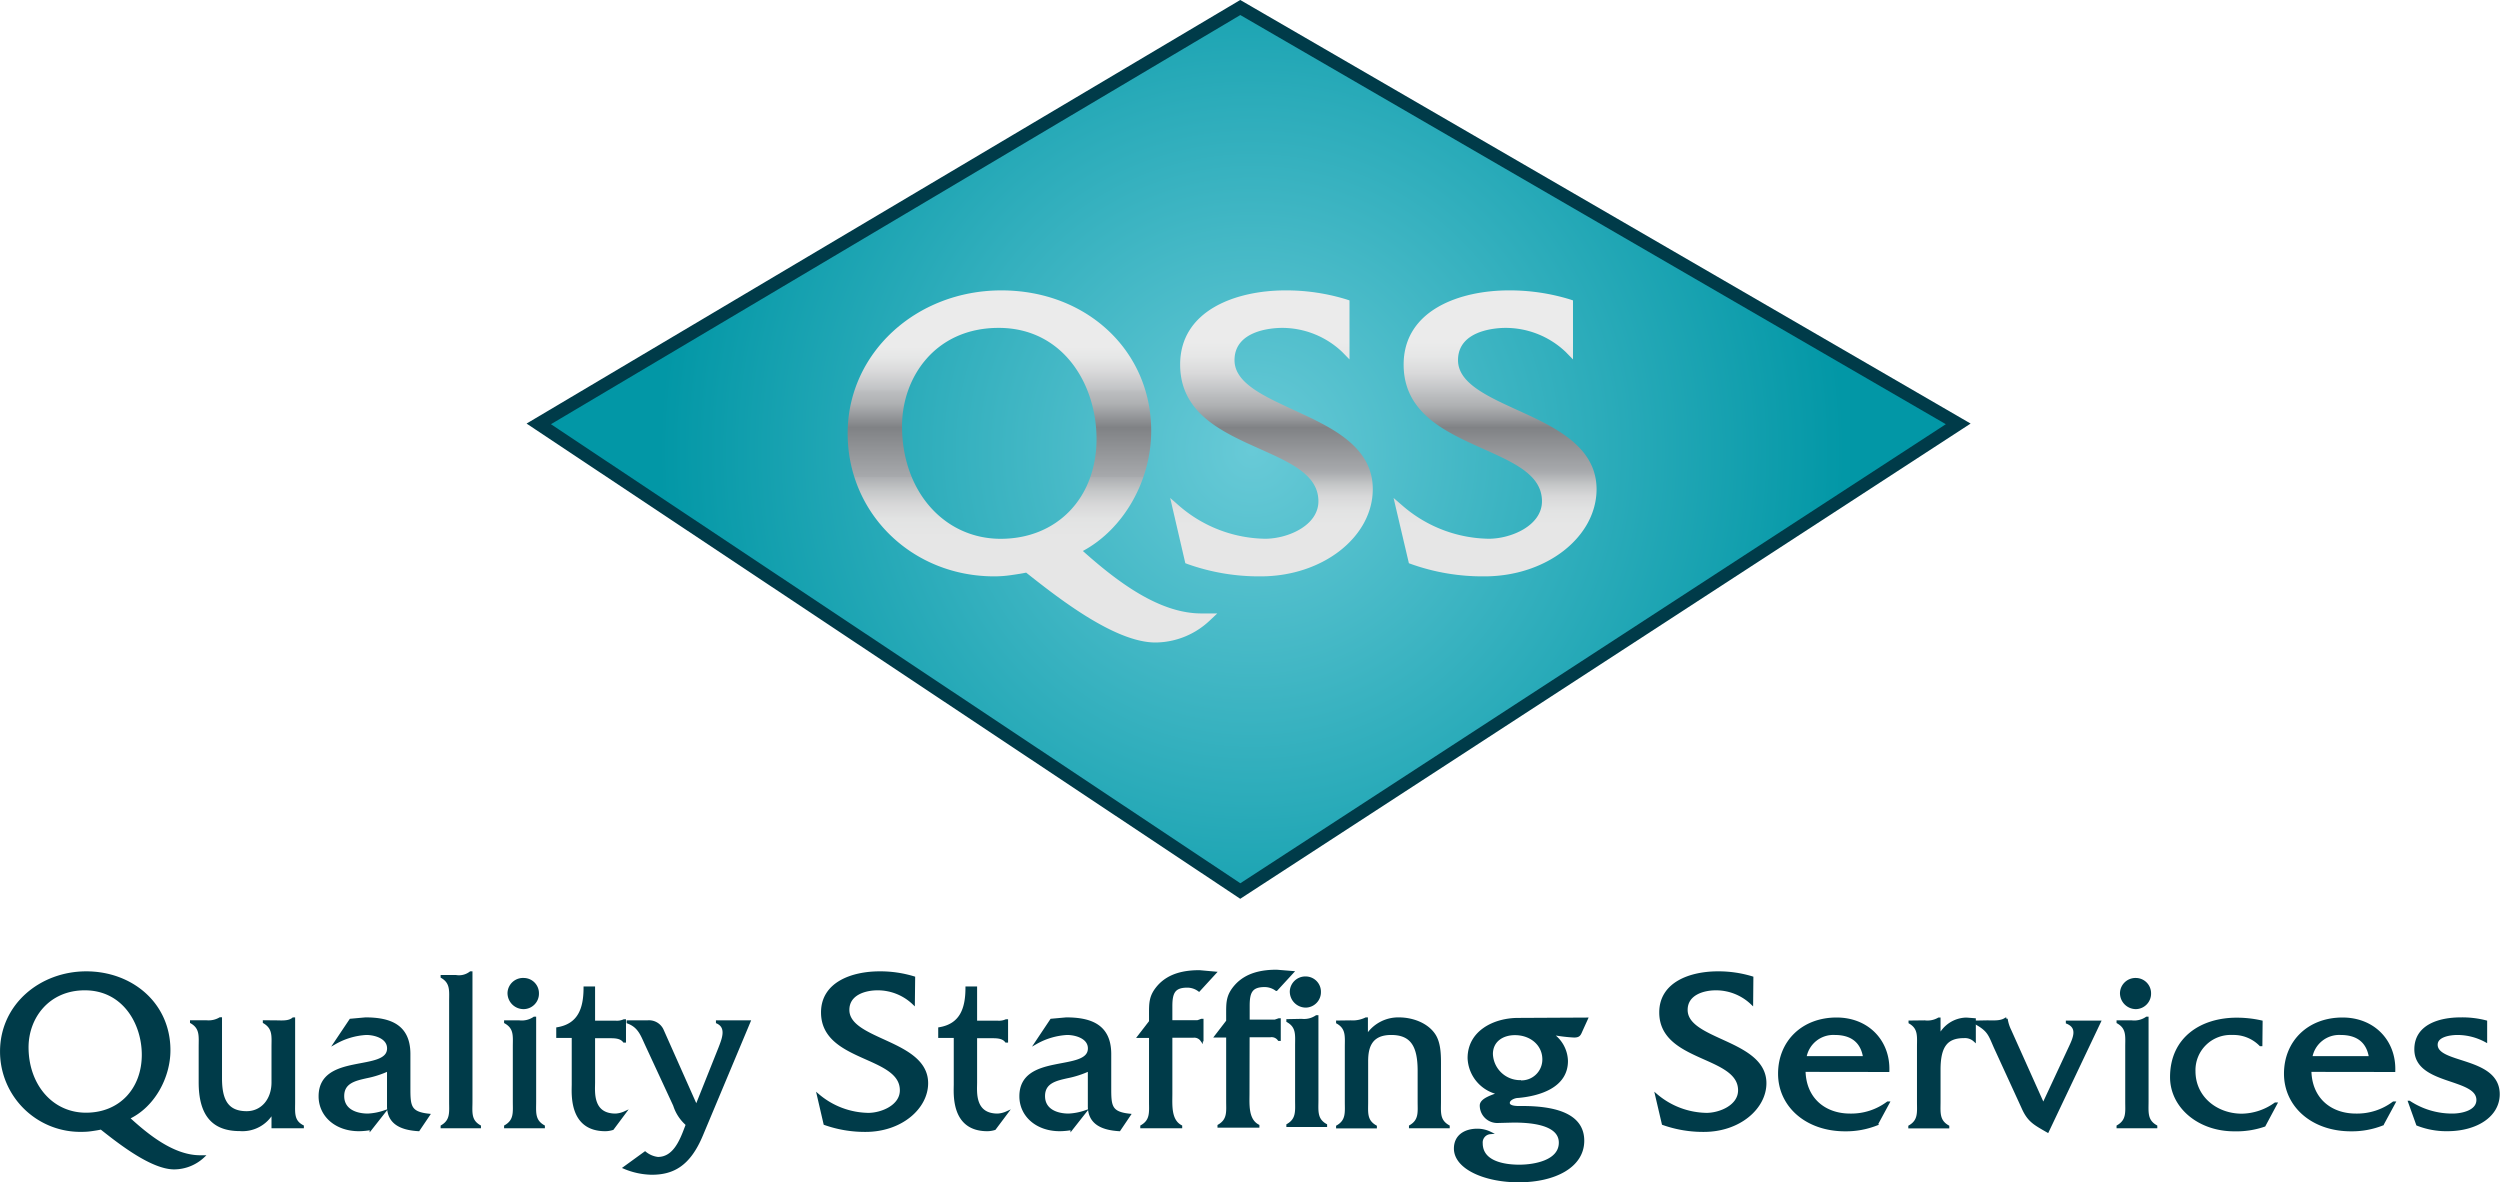<?xml version="1.0" encoding="utf-8"?>
<svg id="Layer_1" data-name="Layer 1" xmlns="http://www.w3.org/2000/svg" xmlns:xlink="http://www.w3.org/1999/xlink" viewBox="0 0 429.42 203.04"><defs><style>.cls-1,.cls-2{stroke:#003b49;stroke-miterlimit:10;}.cls-1{stroke-width:2.23px;fill:url(#radial-gradient);}.cls-2{fill:#003b49;stroke-width:0.43px;}.cls-3{fill:url(#linear-gradient);}.cls-4{fill:url(#New_Gradient_Swatch_8);}.cls-5{fill:url(#New_Gradient_Swatch_8-2);}</style><radialGradient id="radial-gradient" cx="213.86" cy="68.11" r="94.27" gradientTransform="translate(-15.9 3.81) scale(1.08 1.08)" gradientUnits="userSpaceOnUse"><stop offset="0" stop-color="#68cad7"/><stop offset="1" stop-color="#0297a6"/></radialGradient><linearGradient id="linear-gradient" x1="177.35" y1="110.32" x2="177.35" y2="49.88" gradientUnits="userSpaceOnUse"><stop offset="0.3" stop-color="#e6e6e6"/><stop offset="0.35" stop-color="#e2e3e3"/><stop offset="0.39" stop-color="#d8d8d9"/><stop offset="0.43" stop-color="#c5c7c8"/><stop offset="0.47" stop-color="#acaeb1"/><stop offset="0.47" stop-color="#a7a9ac"/><stop offset="0.61" stop-color="#808285"/><stop offset="0.64" stop-color="#949699"/><stop offset="0.68" stop-color="#b0b2b4"/><stop offset="0.71" stop-color="#babcbe"/><stop offset="0.72" stop-color="#c2c4c6"/><stop offset="0.77" stop-color="#d9d9da"/><stop offset="0.81" stop-color="#e6e7e7"/><stop offset="0.84" stop-color="#ebebeb"/></linearGradient><linearGradient id="New_Gradient_Swatch_8" x1="218.39" y1="99" x2="218.39" y2="49.88" gradientUnits="userSpaceOnUse"><stop offset="0.18" stop-color="#e6e6e6"/><stop offset="0.23" stop-color="#e2e3e3"/><stop offset="0.28" stop-color="#d8d8d9"/><stop offset="0.32" stop-color="#c5c7c8"/><stop offset="0.36" stop-color="#acaeb1"/><stop offset="0.37" stop-color="#a7a9ac"/><stop offset="0.52" stop-color="#808285"/><stop offset="0.55" stop-color="#949699"/><stop offset="0.6" stop-color="#b0b2b4"/><stop offset="0.63" stop-color="#babcbe"/><stop offset="0.65" stop-color="#c2c4c6"/><stop offset="0.71" stop-color="#d9d9da"/><stop offset="0.77" stop-color="#e6e7e7"/><stop offset="0.82" stop-color="#ebebeb"/></linearGradient><linearGradient id="New_Gradient_Swatch_8-2" x1="256.78" y1="99" x2="256.78" y2="49.88" xlink:href="#New_Gradient_Swatch_8"/></defs><title>qss-logo</title><polygon class="cls-1" points="213.04 153.05 92.54 72.81 213.04 1.29 336.36 72.81 213.04 153.05"/><path class="cls-2" d="M34.92,198.65a7.38,7.38,0,0,1-5,2c-3.89,0-9.52-4.45-12.55-6.85-.51.12-1.06.2-1.61.28a10.51,10.51,0,0,1-1.61.12A13.58,13.58,0,0,1,.22,180.63c0-8.06,6.84-13.57,14.59-13.57s14.25,5.31,14.25,13.34c0,4.64-2.68,9.64-7,11.64,3.26,3,7.71,6.61,12.31,6.61ZM24.57,181.18c0-5.47-3.38-11.29-10-11.29-6.3,0-9.88,4.88-9.88,10,0,6.42,4.13,11.45,10.08,11.45S24.57,187,24.57,181.18Z"/><path class="cls-2" d="M47.37,175.48c1,0,2.24.15,3-.51h.11v14.32c0,1.81-.23,3.27,1.5,4.17v.12H46.85V191a5.92,5.92,0,0,1-5.66,3.07c-4.65,0-6.85-2.64-6.85-8.18v-6.06c0-1.81.24-3.27-1.49-4.25v-.12H35.4a3.9,3.9,0,0,0,2.4-.51h.12v10.27c0,3.62,1,5.86,4.45,5.86,2.6,0,4.48-2.13,4.48-5.16v-6.06c0-1.84.24-3.26-1.49-4.28v-.12Z"/><path class="cls-2" d="M71.89,194.09c-2.6-.16-5.2-.94-5.2-4.09v-6.22A16.72,16.72,0,0,1,62.91,185c-1.88.43-4,.87-4,3.27s2.2,3.22,4.29,3.22a10.13,10.13,0,0,0,2.83-.55l-2.32,2.95a11.86,11.86,0,0,1-2.05.2c-4,0-6.72-2.52-6.72-5.78,0-7.32,11.76-3.94,11.76-8.23,0-1.89-2.32-2.52-3.78-2.52a12.21,12.21,0,0,0-5.35,1.58l2.64-3.94,2.56-.23c4.25,0,7.47,1.22,7.51,6v5.9c0,3.11.08,4.29,3.35,4.64Z"/><path class="cls-2" d="M78.3,167.69a3.22,3.22,0,0,0,2.52-.63h.12v22.15c0,1.81-.28,3.27,1.46,4.25v.12H75.9v-.12c1.7-1,1.46-2.44,1.46-4.25V172.05c0-1.81.24-3.26-1.46-4.25v-.11Z"/><path class="cls-2" d="M89.2,175.48a3.79,3.79,0,0,0,2.56-.63h.12v14.36c0,1.81-.24,3.27,1.5,4.25v.12H86.8v-.12c1.74-1,1.5-2.44,1.5-4.25v-9.4c0-1.81.24-3.23-1.5-4.21v-.12Zm.75-2.36a2.54,2.54,0,0,1-2.56-2.6A2.45,2.45,0,0,1,90,168.2a2.41,2.41,0,0,1,2.36,2.44A2.44,2.44,0,0,1,90,173.12Z"/><path class="cls-2" d="M102,185.94c0,1.5-.47,5.55,3.74,5.55a4.32,4.32,0,0,0,1.57-.39l-2.08,2.79a4.43,4.43,0,0,1-1.26.2c-6.1,0-5.55-6.3-5.55-7.83v-8.19H95.76v-1.41c3.7-.63,4.69-3.39,4.69-7H102v5.87h3.7a3,3,0,0,0,1.49-.24h.12v3.58h-.12c-.63-.82-1.81-.75-2.83-.75H102Z"/><path class="cls-2" d="M123.59,180.08c.59-1.53,1.49-3.62-.4-4.48v-.12h5.51L120.52,195c-2.13,5.07-4.88,6.57-8.58,6.57a12.61,12.61,0,0,1-4.68-1L110.8,198a4.28,4.28,0,0,0,2.2.94c2.76,0,3.94-2.95,4.76-5.12l.24-.63-.16-.19a7.23,7.23,0,0,1-2-3.15L111,179.41c-.79-1.73-1.26-3.11-3.15-3.81v-.12h3.34a2.54,2.54,0,0,1,2.64,1.57l5.78,13Z"/><path class="cls-2" d="M156.93,172.37a8.92,8.92,0,0,0-6.18-2.48c-2.24,0-5.07.87-5.07,3.58,0,5.39,13.53,5.31,13.53,12.59,0,4.21-4.4,8.15-10.54,8.15a20.59,20.59,0,0,1-7-1.18l-1.14-4.92a13.62,13.62,0,0,0,8.62,3.26c2.24,0,5.63-1.33,5.63-4.09,0-6.14-13.54-5-13.54-13.38,0-5,5.08-6.84,9.88-6.84a19.75,19.75,0,0,1,5.86.86Z"/><path class="cls-2" d="M167.62,185.94c0,1.5-.47,5.55,3.74,5.55a4.37,4.37,0,0,0,1.58-.39l-2.09,2.79a4.37,4.37,0,0,1-1.26.2c-6.1,0-5.55-6.3-5.55-7.83v-8.19h-2.67v-1.41c3.7-.63,4.68-3.39,4.68-7h1.57v5.87h3.7a3,3,0,0,0,1.5-.24h.12v3.58h-.12c-.63-.82-1.81-.75-2.83-.75h-2.37Z"/><path class="cls-2" d="M192.26,194.09c-2.6-.16-5.19-.94-5.19-4.09v-6.22a16.72,16.72,0,0,1-3.78,1.22c-1.89.43-4,.87-4,3.27s2.2,3.22,4.28,3.22a10.2,10.2,0,0,0,2.84-.55l-2.32,2.95a11.86,11.86,0,0,1-2.05.2c-4,0-6.73-2.52-6.73-5.78,0-7.32,11.77-3.94,11.77-8.23,0-1.89-2.33-2.52-3.78-2.52a12.17,12.17,0,0,0-5.35,1.58l2.63-3.94,2.56-.23c4.25,0,7.48,1.22,7.52,6v5.9c0,3.11.08,4.29,3.34,4.64Z"/><path class="cls-2" d="M201.16,187.87c0,1.93-.24,4.57,1.69,5.59v.12h-6.77v-.12c1.73-1,1.5-2.44,1.5-4.21V178.07h-2l2-2.59v-.95c0-2.2-.08-3.42,1.45-5.15,1.81-2,4.41-2.52,7-2.52l2.67.24-2.75,3a3.37,3.37,0,0,0-2-.67c-2.32,0-2.79,1.1-2.79,3.42v2.6h4.56l.67-.24h.12v3.46h-.12a1.52,1.52,0,0,0-1.45-.63h-3.78Z"/><path class="cls-2" d="M232,175.48a5.19,5.19,0,0,0,2.63-.51h.12v3a6.41,6.41,0,0,1,5.55-3c2.2,0,4.72.86,6,2.71,1.1,1.57,1,4,1,5.86v5.71c0,1.81-.23,3.23,1.5,4.21v.12h-6.57v-.12c1.73-1,1.49-2.44,1.49-4.21v-5.31c0-4.21-1.18-6.38-4.76-6.38s-4.17,2.4-4.17,4.72v7c0,1.81-.24,3.23,1.5,4.21v.12h-6.58v-.12c1.74-1,1.5-2.44,1.5-4.25v-9.36c0-1.81.24-3.27-1.5-4.25v-.12Z"/><path class="cls-2" d="M272.54,175l-.91,2c-.31.71-.39,1-1.26,1a27.35,27.35,0,0,1-4.05-.52,5.72,5.72,0,0,1,2.79,4.77c0,4.44-4.8,5.82-8.38,6.13-.55,0-1.61.4-1.61,1.07,0,.86,1.85.74,2.36.74,6.81,0,10.43,1.85,10.43,5.75,0,4.45-4.92,6.93-11.06,6.93-5.79,0-10.9-2.25-10.9-5.59,0-2.21,1.77-3.19,3.78-3.19a5,5,0,0,1,2.24.51,1.64,1.64,0,0,0-1.5,1.77c0,3.31,3.94,3.9,6.5,3.9s7-.75,7-4c0-3.47-5.63-3.66-8-3.66l-2.71.07a2.79,2.79,0,0,1-2.87-2.79c0-1.14,2.28-1.69,3.11-2.08a6.42,6.42,0,0,1-5.2-6.06c0-4.57,4.41-6.69,8.46-6.69Zm-11.49,10.78a3.8,3.8,0,0,0,4.09-3.82c0-2.52-2.13-4.37-4.92-4.37-2.16,0-4,1.18-4,3.47A4.89,4.89,0,0,0,261.05,185.75Z"/><path class="cls-2" d="M300.92,172.37a8.92,8.92,0,0,0-6.18-2.48c-2.24,0-5.07.87-5.07,3.58,0,5.39,13.53,5.31,13.53,12.59,0,4.21-4.4,8.15-10.54,8.15a20.49,20.49,0,0,1-7-1.18l-1.15-4.92a13.62,13.62,0,0,0,8.62,3.26c2.24,0,5.63-1.33,5.63-4.09,0-6.14-13.54-5-13.54-13.38,0-5,5.08-6.84,9.88-6.84a19.75,19.75,0,0,1,5.86.86Z"/><path class="cls-2" d="M309.92,183.9c.08,4.8,3.43,7.59,7.87,7.59a10.44,10.44,0,0,0,6.46-2.08h.11l-2,3.7a14.32,14.32,0,0,1-5.43,1c-6.69,0-11.3-4.21-11.3-9.68s4-9.44,9.84-9.44c5.35,0,9,3.85,8.85,8.93Zm10.31-2.28c-.43-2.76-2.24-4.06-5.07-4.06a4.9,4.9,0,0,0-5.08,4.06Z"/><path class="cls-2" d="M330.59,175.48A3.85,3.85,0,0,0,333,175h.11v3a5.28,5.28,0,0,1,4.65-3l1.41.11v3.62a2.44,2.44,0,0,0-1.81-.63c-3,0-4.25,1.58-4.25,5.63v5.51c0,1.81-.23,3.27,1.5,4.25v.12H328v-.12c1.73-1,1.49-2.44,1.49-4.25v-9.4c0-1.81.24-3.23-1.45-4.21v-.12Z"/><path class="cls-2" d="M341.29,175.48c1.22,0,2.36.12,3.23-.47h.12a6.85,6.85,0,0,0,.63,2l5.7,12.71L355.5,180c.78-1.65,1.65-3.5-.44-4.36v-.12h5.59l-8.93,18.81c-2.24-1.3-3.27-1.77-4.29-4.1l-4.76-10.38c-.94-2.13-1.06-2.92-3.5-4.21v-.12Z"/><path class="cls-2" d="M366.17,175.48a3.76,3.76,0,0,0,2.55-.63h.12v14.36c0,1.81-.23,3.27,1.5,4.25v.12h-6.57v-.12c1.73-1,1.49-2.44,1.49-4.25v-9.4c0-1.81.24-3.23-1.49-4.21v-.12Zm.74-2.36a2.53,2.53,0,0,1-2.55-2.6,2.45,2.45,0,0,1,2.55-2.32,2.41,2.41,0,0,1,2.36,2.44A2.44,2.44,0,0,1,366.91,173.12Z"/><path class="cls-2" d="M388.39,179.49h-.12a6.46,6.46,0,0,0-4.8-1.93A6.26,6.26,0,0,0,376.9,184c0,4.52,3.81,7.51,8.18,7.51a10.12,10.12,0,0,0,5.75-1.93h.11l-2,3.74a14.68,14.68,0,0,1-5.2.79c-6.06,0-10.78-4-10.78-9.09,0-6.77,5.27-10,11.22-10a19,19,0,0,1,4.25.47Z"/><path class="cls-2" d="M396.81,183.9c.08,4.8,3.42,7.59,7.87,7.59a10.42,10.42,0,0,0,6.45-2.08h.12l-2,3.7a14.28,14.28,0,0,1-5.43,1c-6.68,0-11.29-4.21-11.29-9.68s4-9.44,9.84-9.44c5.35,0,9,3.85,8.85,8.93Zm10.31-2.28c-.43-2.76-2.24-4.06-5.08-4.06a4.9,4.9,0,0,0-5.07,4.06Z"/><path class="cls-2" d="M427,178.82a10.29,10.29,0,0,0-4.84-1.26c-1.3,0-3.66.32-3.66,1.89,0,3.5,10.66,2.24,10.66,8.5,0,3.66-3.74,6.14-8.81,6.14a13.59,13.59,0,0,1-5.12-.94l-1.38-3.86a13.36,13.36,0,0,0,7.4,2.2c1.61,0,4.33-.55,4.33-2.55,0-4-10.66-2.72-10.66-8.7,0-4.17,4.32-5.27,7.71-5.27a16.17,16.17,0,0,1,4.37.51Z"/><path class="cls-2" d="M214.41,187.78c0,1.92-.23,4.56,1.7,5.58v.12h-6.77v-.12c1.73-1,1.49-2.44,1.49-4.21V178h-2l2-2.6v-.94c0-2.21-.08-3.43,1.46-5.16,1.81-2,4.41-2.52,7-2.52L222,167l-2.76,3a3.43,3.43,0,0,0-2-.67c-2.32,0-2.8,1.1-2.8,3.42v2.6H219l.67-.23h.11v3.46h-.11a1.53,1.53,0,0,0-1.46-.63h-3.78Z"/><path class="cls-2" d="M223.57,175.22a3.79,3.79,0,0,0,2.56-.63h.12V189c0,1.81-.24,3.27,1.49,4.25v.12h-6.57v-.12c1.73-1,1.5-2.44,1.5-4.25v-9.4c0-1.81.23-3.23-1.5-4.21v-.12Zm.75-2.36a2.54,2.54,0,0,1-2.56-2.6,2.46,2.46,0,0,1,2.56-2.32,2.41,2.41,0,0,1,2.36,2.44A2.44,2.44,0,0,1,224.32,172.86Z"/><path class="cls-3" d="M186,94.64c7-3.75,11.74-12.06,11.74-20.62,0-13.76-11.07-24.14-25.73-24.14S145.6,60.67,145.6,74.44,156.66,99,170.78,99a19.82,19.82,0,0,0,2.94-.22c.85-.12,1.72-.25,2.54-.42,5.43,4.3,15.21,12,22.21,12a13.7,13.7,0,0,0,9.27-3.72l1.35-1.27h-2.82C199.11,105.33,192,100,186,94.64ZM171.54,56.32c11,0,16.81,9.6,16.81,19.08,0,10.1-6.77,17.15-16.46,17.15s-16.95-8.14-16.95-19.35C154.94,64.81,160.65,56.32,171.54,56.32Z"/><path class="cls-4" d="M222.17,70.4C217,68,212.05,65.77,212.05,61.87c0-5.28,6.81-5.55,8.17-5.55a15,15,0,0,1,10.32,4.13l1.26,1.29V51.6l-.52-.17a35.14,35.14,0,0,0-10.5-1.55c-8.34,0-18.07,3.34-18.07,12.75,0,8.36,7.26,11.6,13.67,14.47,5.41,2.42,10.08,4.51,10.08,9,0,4.2-5.3,6.44-9.14,6.44A23.06,23.06,0,0,1,202.68,87L201,85.53l2.6,11.21.37.14A36.51,36.51,0,0,0,216.56,99c10.61,0,19.24-6.75,19.24-15C235.8,76.63,228.56,73.32,222.17,70.4Z"/><path class="cls-5" d="M260.56,70.4c-5.2-2.38-10.12-4.63-10.12-8.53,0-5.28,6.81-5.55,8.18-5.55a15,15,0,0,1,10.31,4.13l1.26,1.29V51.6l-.51-.17a35.26,35.26,0,0,0-10.51-1.55c-8.34,0-18.07,3.34-18.07,12.75,0,8.36,7.27,11.6,13.67,14.47,5.41,2.42,10.09,4.51,10.09,9,0,4.2-5.31,6.44-9.14,6.44A23.09,23.09,0,0,1,241.07,87l-1.7-1.47L242,96.74l.37.14A36.52,36.52,0,0,0,255,99c10.61,0,19.24-6.75,19.24-15C274.2,76.63,267,73.32,260.56,70.4Z"/></svg>
